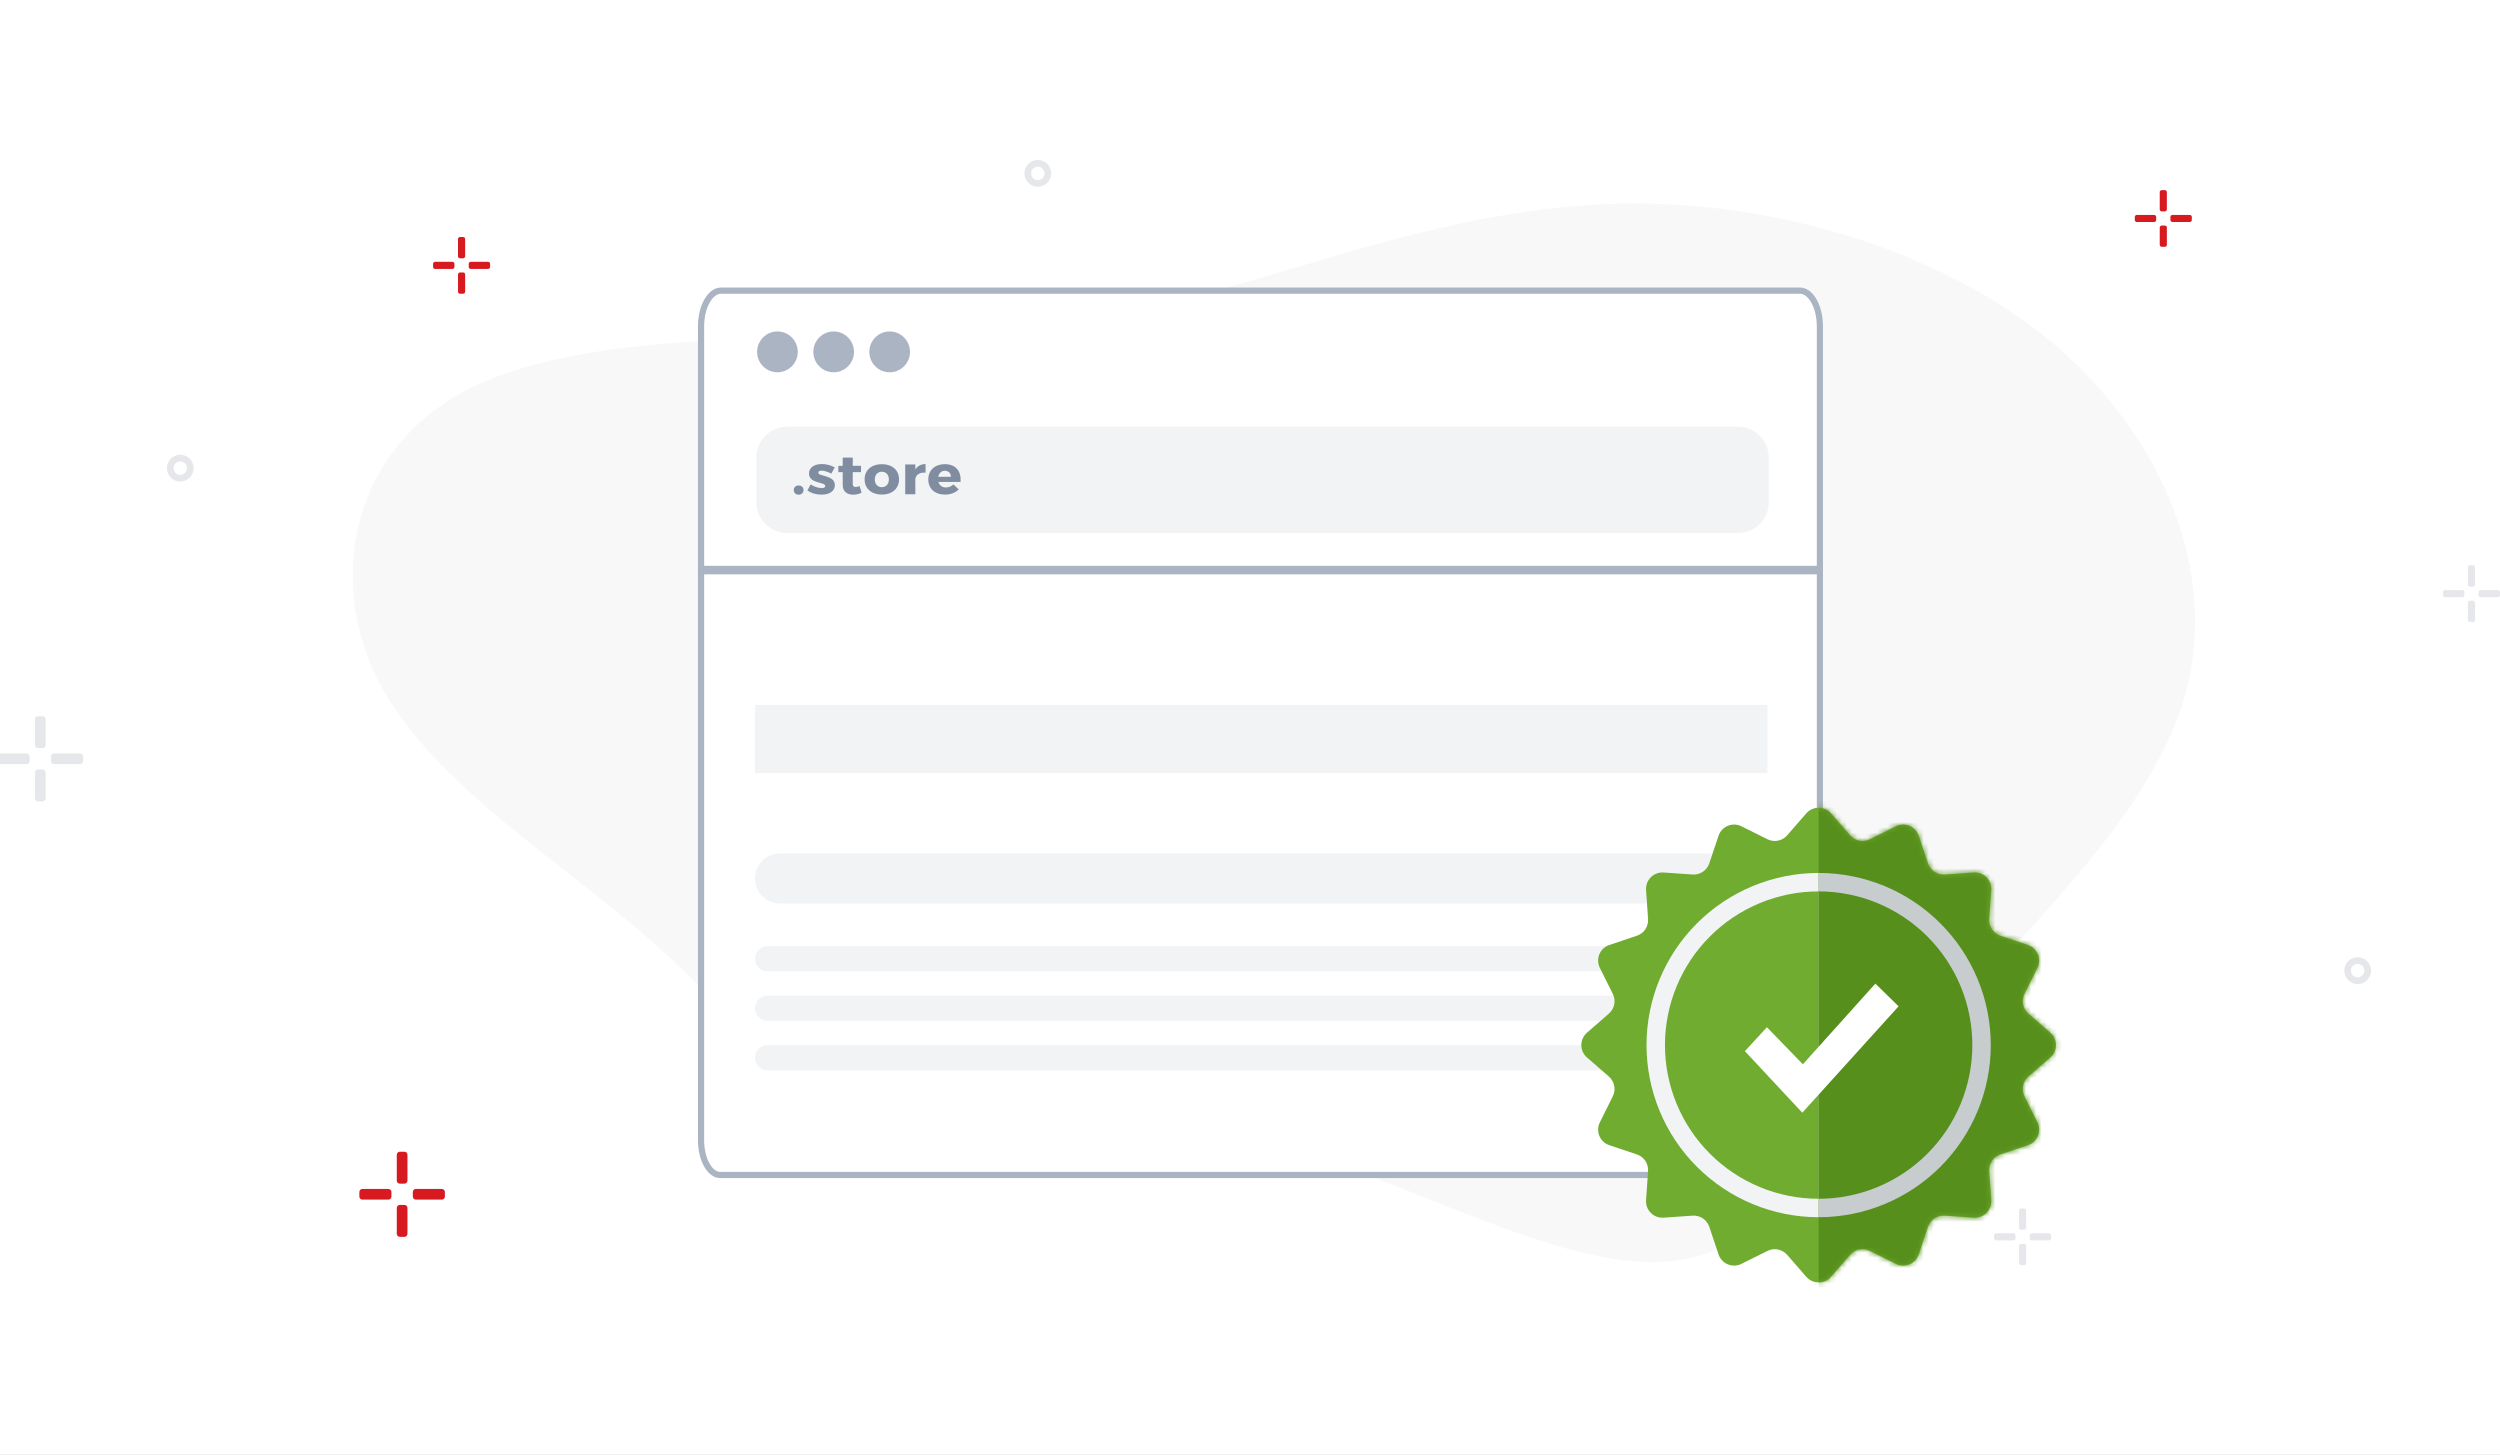 <svg width="488" height="284" viewBox="0 0 488 284" fill="none" xmlns="http://www.w3.org/2000/svg">
<rect x="0" y="0" width="488" height="284" fill="#333333" stroke="none"/>
<g clip-path="url(#clip0_26_3168)">
<rect width="488" height="284" fill="white"/>
<path opacity="0.5" d="M324.458 246.307C347.104 244.956 360.693 222.322 379.026 200.701C397.359 179.081 420.221 158.643 426.692 135.164C432.947 111.854 422.378 85.673 401.457 67.6C380.535 49.695 349.046 39.898 319.928 39.73C291.026 39.561 264.497 49.02 242.498 55.269C220.713 61.519 203.243 64.559 175.851 65.404C148.675 66.249 111.146 65.066 90.009 76.721C68.656 88.545 63.695 113.375 74.048 133.306C84.617 153.406 110.499 168.608 128.401 184.824C146.518 200.87 156.655 217.761 173.694 221.477C190.518 225.362 214.243 216.241 242.066 221.815C269.889 227.22 301.595 247.49 324.458 246.307Z" fill="#F2F3F5"/>
<path fill-rule="evenodd" clip-rule="evenodd" d="M140.76 56.728H351.328C353.486 56.728 355.244 59.872 355.244 63.727V79.665V100.187V111.052H136.844V100.187V79.665V63.727C136.844 59.872 138.603 56.728 140.76 56.728Z" fill="white"/>
<path fill-rule="evenodd" clip-rule="evenodd" d="M137.467 58.487C138.224 57.135 139.364 56.125 140.76 56.125H351.328C352.724 56.125 353.865 57.135 354.622 58.487C355.39 59.861 355.848 61.715 355.848 63.727V111.655H136.241V63.727C136.241 61.715 136.698 59.861 137.467 58.487ZM138.52 59.077C137.87 60.239 137.448 61.883 137.448 63.727V110.448H354.641V63.727C354.641 61.883 354.219 60.239 353.569 59.077C352.907 57.894 352.089 57.332 351.328 57.332H140.76C139.999 57.332 139.182 57.894 138.52 59.077Z" fill="#ABB4C2"/>
<path d="M136.844 111.501V143.004V211.294V217.272V222.572C136.844 226.303 138.533 229.356 140.596 229.356H351.492C353.556 229.356 355.244 226.303 355.244 222.572V217.272V211.294V143.004V111.501L136.844 111.501Z" fill="white"/>
<path fill-rule="evenodd" clip-rule="evenodd" d="M136.241 110.897H355.848V222.571C355.848 224.52 355.408 226.321 354.67 227.655C353.945 228.967 352.846 229.959 351.492 229.959H140.596C139.243 229.959 138.144 228.967 137.418 227.655C136.681 226.321 136.241 224.52 136.241 222.571V110.897ZM137.448 112.104V222.571C137.448 224.354 137.853 225.946 138.475 227.071C139.109 228.218 139.886 228.752 140.596 228.752H351.492C352.202 228.752 352.979 228.218 353.614 227.071C354.236 225.946 354.641 224.354 354.641 222.571V112.104H137.448Z" fill="#ABB4C2"/>
<path d="M166.697 68.685C166.697 70.886 164.921 72.67 162.729 72.67C160.538 72.67 158.762 70.886 158.762 68.685C158.762 66.484 160.538 64.699 162.729 64.699C164.921 64.699 166.697 66.484 166.697 68.685Z" fill="#ABB4C2"/>
<path d="M177.628 68.685C177.628 70.886 175.852 72.67 173.661 72.67C171.47 72.67 169.693 70.886 169.693 68.685C169.693 66.484 171.47 64.699 173.661 64.699C175.852 64.699 177.628 66.484 177.628 68.685Z" fill="#ABB4C2"/>
<path d="M155.723 68.685C155.723 70.886 153.947 72.67 151.756 72.67C149.565 72.67 147.789 70.886 147.789 68.685C147.789 66.484 149.565 64.699 151.756 64.699C153.947 64.699 155.723 66.484 155.723 68.685Z" fill="#ABB4C2"/>
<path d="M147.645 89.323C147.645 85.989 150.347 83.287 153.681 83.287H339.228C342.562 83.287 345.264 85.989 345.264 89.323V98.024C345.264 101.358 342.562 104.06 339.228 104.06H153.681C150.347 104.06 147.645 101.358 147.645 98.024V89.323Z" fill="#F2F3F5"/>
<path d="M147.377 137.622H344.996V150.901H147.377V137.622Z" fill="#F2F3F5"/>
<path d="M147.377 187.16C147.377 185.802 148.478 184.702 149.835 184.702H344.996V189.618H149.835C148.478 189.618 147.377 188.517 147.377 187.16Z" fill="#F2F3F5"/>
<path d="M147.377 196.817C147.377 195.459 148.478 194.359 149.835 194.359H344.996V199.275H149.835C148.478 199.275 147.377 198.174 147.377 196.817Z" fill="#F2F3F5"/>
<path d="M147.377 206.475C147.377 205.118 148.478 204.017 149.835 204.017H344.996V208.933H149.835C148.478 208.933 147.377 207.833 147.377 206.475Z" fill="#F2F3F5"/>
<path d="M147.377 171.479C147.377 168.781 149.564 166.594 152.263 166.594H344.996V176.365H152.263C149.564 176.365 147.377 174.178 147.377 171.479Z" fill="#F2F3F5"/>
<path fill-rule="evenodd" clip-rule="evenodd" d="M155.891 94.765C156.451 94.765 156.85 95.132 156.85 95.66C156.85 96.199 156.451 96.565 155.891 96.565C155.332 96.565 154.944 96.199 154.944 95.66C154.944 95.132 155.332 94.765 155.891 94.765ZM160.417 90.583C161.307 90.583 162.197 90.82 162.95 91.241L162.277 92.448C161.535 92.071 160.85 91.866 160.337 91.866C159.983 91.866 159.732 91.995 159.732 92.265C159.732 93.062 162.973 92.674 162.962 94.701C162.962 95.897 161.855 96.555 160.371 96.555C159.344 96.555 158.351 96.274 157.609 95.735L158.237 94.55C158.933 95.013 159.732 95.272 160.417 95.272C160.805 95.272 161.09 95.143 161.09 94.873C161.09 94.022 157.906 94.464 157.917 92.427C157.917 91.23 158.99 90.583 160.417 90.583ZM167.795 94.873L168.183 96.167C167.738 96.415 167.133 96.565 166.54 96.565C165.353 96.565 164.497 95.929 164.497 94.722V92.157H163.641V90.939H164.497V89.322H166.46V90.928H168.069V92.157H166.46V94.431C166.46 94.884 166.665 95.078 167.03 95.067C167.236 95.067 167.498 94.992 167.795 94.873ZM172.138 90.605C174.147 90.605 175.493 91.78 175.493 93.569C175.493 95.358 174.147 96.544 172.138 96.544C170.118 96.544 168.771 95.358 168.771 93.569C168.771 91.78 170.118 90.605 172.138 90.605ZM172.138 92.082C171.316 92.082 170.757 92.696 170.757 93.591C170.757 94.496 171.316 95.1 172.138 95.1C172.948 95.1 173.507 94.496 173.507 93.591C173.507 92.696 172.948 92.082 172.138 92.082ZM178.672 90.67V91.65C179.094 90.971 179.79 90.594 180.669 90.583V92.265C179.528 92.168 178.775 92.674 178.672 93.493V96.479H176.697V90.67H178.672ZM184.407 90.605C186.575 90.605 187.648 91.952 187.511 94.076H183.186C183.38 94.765 183.905 95.153 184.635 95.153C185.172 95.153 185.697 94.949 186.107 94.561L187.146 95.52C186.518 96.167 185.594 96.544 184.464 96.544C182.455 96.544 181.2 95.358 181.2 93.591C181.2 91.79 182.501 90.605 184.407 90.605ZM183.151 93.073H185.617C185.617 92.362 185.137 91.898 184.43 91.898C183.745 91.898 183.277 92.373 183.151 93.073Z" fill="#808DA0"/>
<path d="M352.587 158.771C353.862 157.307 356.138 157.307 357.413 158.771L361.148 163.06C362.105 164.159 363.683 164.473 364.987 163.824L370.079 161.291C371.818 160.425 373.92 161.296 374.538 163.138L376.347 168.529C376.811 169.91 378.148 170.804 379.601 170.704L385.275 170.312C387.213 170.178 388.822 171.787 388.688 173.725L388.296 179.399C388.196 180.852 389.09 182.189 390.471 182.653L395.862 184.462C397.704 185.08 398.575 187.182 397.709 188.921L395.176 194.013C394.527 195.317 394.841 196.895 395.94 197.852L400.229 201.587C401.693 202.862 401.693 205.138 400.229 206.413L395.94 210.148C394.841 211.105 394.527 212.683 395.176 213.987L397.709 219.079C398.575 220.818 397.704 222.92 395.862 223.538L390.471 225.347C389.09 225.811 388.196 227.148 388.296 228.601L388.688 234.275C388.822 236.213 387.213 237.822 385.275 237.688L379.601 237.296C378.148 237.196 376.811 238.09 376.347 239.471L374.538 244.862C373.92 246.704 371.818 247.575 370.079 246.709L364.987 244.176C363.683 243.527 362.105 243.841 361.148 244.94L357.413 249.229C356.138 250.693 353.862 250.693 352.587 249.229L348.852 244.94C347.895 243.841 346.317 243.527 345.013 244.176L339.921 246.709C338.182 247.575 336.08 246.704 335.462 244.862L333.653 239.471C333.189 238.09 331.852 237.196 330.399 237.296L324.725 237.688C322.787 237.822 321.178 236.213 321.312 234.275L321.704 228.601C321.804 227.148 320.91 225.811 319.529 225.347L314.138 223.538C312.296 222.92 311.426 220.818 312.291 219.079L314.824 213.987C315.473 212.683 315.159 211.105 314.06 210.148L309.771 206.413C308.307 205.138 308.307 202.862 309.771 201.587L314.06 197.852C315.159 196.895 315.473 195.317 314.824 194.013L312.291 188.921C311.426 187.182 312.296 185.08 314.138 184.462L319.529 182.653C320.91 182.189 321.804 180.852 321.704 179.399L321.312 173.725C321.178 171.787 322.787 170.178 324.725 170.312L330.399 170.704C331.852 170.804 333.189 169.91 333.653 168.529L335.462 163.138C336.08 161.296 338.182 160.426 339.921 161.291L345.013 163.824C346.317 164.473 347.895 164.159 348.852 163.06L352.587 158.771Z" fill="#6FAC2F"/>
<mask id="mask0_26_3168" style="mask-type:alpha" maskUnits="userSpaceOnUse" x="308" y="157" width="94" height="94">
<path d="M352.587 158.771C353.862 157.307 356.138 157.307 357.413 158.771L361.148 163.06C362.105 164.159 363.683 164.473 364.987 163.824L370.079 161.291C371.818 160.425 373.92 161.296 374.538 163.138L376.347 168.529C376.811 169.91 378.148 170.804 379.601 170.704L385.275 170.312C387.213 170.178 388.822 171.787 388.688 173.725L388.296 179.399C388.196 180.852 389.09 182.189 390.471 182.653L395.862 184.462C397.704 185.08 398.575 187.182 397.709 188.921L395.176 194.013C394.527 195.317 394.841 196.895 395.94 197.852L400.229 201.587C401.693 202.862 401.693 205.138 400.229 206.413L395.94 210.148C394.841 211.105 394.527 212.683 395.176 213.987L397.709 219.079C398.575 220.818 397.704 222.92 395.862 223.538L390.471 225.347C389.09 225.811 388.196 227.148 388.296 228.601L388.688 234.275C388.822 236.213 387.213 237.822 385.275 237.688L379.601 237.296C378.148 237.196 376.811 238.09 376.347 239.471L374.538 244.862C373.92 246.704 371.818 247.575 370.079 246.709L364.987 244.176C363.683 243.527 362.105 243.841 361.148 244.94L357.413 249.229C356.138 250.693 353.862 250.693 352.587 249.229L348.852 244.94C347.895 243.841 346.317 243.527 345.013 244.176L339.921 246.709C338.182 247.575 336.08 246.704 335.462 244.862L333.653 239.471C333.189 238.09 331.852 237.196 330.399 237.296L324.725 237.688C322.787 237.822 321.178 236.213 321.312 234.275L321.704 228.601C321.804 227.148 320.91 225.811 319.529 225.347L314.138 223.538C312.296 222.92 311.426 220.818 312.291 219.079L314.824 213.987C315.473 212.683 315.159 211.105 314.06 210.148L309.771 206.413C308.307 205.138 308.307 202.862 309.771 201.587L314.06 197.852C315.159 196.895 315.473 195.317 314.824 194.013L312.291 188.921C311.426 187.182 312.296 185.08 314.138 184.462L319.529 182.653C320.91 182.189 321.804 180.852 321.704 179.399L321.312 173.725C321.178 171.787 322.787 170.178 324.725 170.312L330.399 170.704C331.852 170.804 333.189 169.91 333.653 168.529L335.462 163.138C336.08 161.296 338.182 160.426 339.921 161.291L345.013 163.824C346.317 164.473 347.895 164.159 348.852 163.06L352.587 158.771Z" fill="#6FAC2F"/>
</mask>
<g mask="url(#mask0_26_3168)">
<rect x="355" y="143.2" width="52.8" height="120" fill="#568F1B"/>
</g>
<path d="M355 170.4C346.089 170.4 337.542 173.94 331.241 180.241C324.94 186.543 321.4 195.089 321.4 204C321.4 212.911 324.94 221.458 331.241 227.759C337.542 234.06 346.089 237.6 355 237.6L355 204V170.4Z" fill="#F2F3F5"/>
<path d="M355 170.4C363.911 170.4 372.458 173.94 378.759 180.241C385.06 186.543 388.6 195.089 388.6 204C388.6 212.911 385.06 221.458 378.759 227.759C372.458 234.06 363.911 237.6 355 237.6L355 204V170.4Z" fill="#C7CCCF"/>
<path d="M355 174C347.044 174 339.413 177.161 333.787 182.787C328.161 188.413 325 196.044 325 204C325 211.956 328.161 219.587 333.787 225.213C339.413 230.839 347.044 234 355 234L355 204V174Z" fill="#6FAC2F"/>
<path d="M355 234C362.956 234 370.587 230.839 376.213 225.213C381.839 219.587 385 211.956 385 204C385 196.044 381.839 188.413 376.213 182.787C370.587 177.161 362.956 174 355 174L355 204V234Z" fill="#568F1B"/>
<path d="M370.6 196.433L351.808 217.2L340.6 205.183L344.902 200.517L351.921 207.75L366.072 192L370.6 196.433Z" fill="white"/>
<path fill-rule="evenodd" clip-rule="evenodd" d="M202.582 32.534C201.859 32.534 201.274 33.12 201.274 33.842C201.274 34.564 201.859 35.15 202.582 35.15C203.304 35.15 203.889 34.564 203.889 33.842C203.889 33.12 203.304 32.534 202.582 32.534ZM199.966 33.842C199.966 32.398 201.137 31.227 202.582 31.227C204.026 31.227 205.197 32.398 205.197 33.842C205.197 35.287 204.026 36.458 202.582 36.458C201.137 36.458 199.966 35.287 199.966 33.842Z" fill="#E5E7EA"/>
<path fill-rule="evenodd" clip-rule="evenodd" d="M35.185 90.076C34.463 90.076 33.878 90.662 33.878 91.384C33.878 92.106 34.463 92.692 35.185 92.692C35.908 92.692 36.493 92.106 36.493 91.384C36.493 90.662 35.908 90.076 35.185 90.076ZM32.57 91.384C32.57 89.94 33.741 88.769 35.185 88.769C36.63 88.769 37.801 89.94 37.801 91.384C37.801 92.829 36.63 94 35.185 94C33.741 94 32.57 92.829 32.57 91.384Z" fill="#E5E7EA"/>
<path fill-rule="evenodd" clip-rule="evenodd" d="M460.215 188.161C459.492 188.161 458.907 188.746 458.907 189.469C458.907 190.191 459.492 190.776 460.215 190.776C460.937 190.776 461.522 190.191 461.522 189.469C461.522 188.746 460.937 188.161 460.215 188.161ZM457.599 189.469C457.599 188.024 458.77 186.853 460.215 186.853C461.659 186.853 462.83 188.024 462.83 189.469C462.83 190.913 461.659 192.084 460.215 192.084C458.77 192.084 457.599 190.913 457.599 189.469Z" fill="#E5E7EA"/>
<path fill-rule="evenodd" clip-rule="evenodd" d="M90.397 46.266C90.616 46.266 90.794 46.443 90.794 46.661V50.025C90.794 50.243 90.616 50.42 90.397 50.42H89.799C89.581 50.42 89.403 50.243 89.403 50.025V46.661C89.403 46.443 89.581 46.266 89.799 46.266H90.397ZM422.574 37.111C422.793 37.111 422.971 37.289 422.971 37.506V40.87C422.971 41.088 422.793 41.266 422.574 41.266H421.976C421.757 41.266 421.579 41.088 421.579 40.87V37.506C421.579 37.289 421.757 37.111 421.976 37.111H422.574ZM95.268 51.108C95.487 51.108 95.665 51.286 95.665 51.504V52.098C95.665 52.316 95.487 52.493 95.268 52.493H91.888C91.669 52.493 91.491 52.316 91.491 52.098V51.504C91.491 51.286 91.669 51.108 91.888 51.108H95.268ZM427.445 41.954C427.664 41.954 427.842 42.131 427.842 42.349V42.944C427.842 43.161 427.664 43.339 427.445 43.339H424.065C423.846 43.339 423.668 43.161 423.668 42.944V42.349C423.668 42.131 423.846 41.954 424.065 41.954H427.445ZM88.312 51.108C88.531 51.108 88.709 51.286 88.709 51.504V52.098C88.709 52.316 88.531 52.493 88.312 52.493H84.932C84.713 52.493 84.535 52.316 84.535 52.098V51.504C84.535 51.286 84.713 51.108 84.932 51.108H88.312ZM420.489 41.954C420.707 41.954 420.886 42.131 420.886 42.349V42.944C420.886 43.161 420.707 43.339 420.489 43.339H417.109C416.89 43.339 416.712 43.161 416.712 42.944V42.349C416.712 42.131 416.89 41.954 417.109 41.954H420.489ZM90.399 53.182C90.618 53.182 90.796 53.359 90.796 53.577V56.941C90.796 57.159 90.618 57.336 90.399 57.336H89.801C89.582 57.336 89.404 57.159 89.404 56.941V53.577C89.404 53.359 89.582 53.182 89.801 53.182H90.399ZM422.576 44.027C422.794 44.027 422.972 44.204 422.972 44.422V47.786C422.972 48.004 422.794 48.181 422.576 48.181H421.978C421.759 48.181 421.581 48.004 421.581 47.786V44.422C421.581 44.204 421.759 44.027 421.978 44.027H422.576ZM78.942 224.817C79.272 224.817 79.536 225.082 79.536 225.409V230.455C79.536 230.78 79.272 231.048 78.944 231.048H78.048C77.718 231.048 77.451 230.78 77.451 230.455V225.407C77.451 225.081 77.718 224.815 78.046 224.815H78.942V224.817ZM75.813 232.085C76.141 232.085 76.408 232.351 76.408 232.68V233.57C76.408 233.898 76.141 234.164 75.813 234.164H70.743C70.413 234.164 70.147 233.898 70.147 233.57V232.68C70.147 232.351 70.413 232.085 70.743 232.085H75.813ZM86.247 232.085C86.576 232.085 86.843 232.351 86.843 232.68V233.57C86.843 233.898 86.576 234.164 86.247 234.164H81.177C80.847 234.164 80.582 233.898 80.582 233.57V232.68C80.582 232.351 80.847 232.085 81.177 232.085H86.247ZM78.942 235.202C79.272 235.202 79.536 235.468 79.536 235.795V240.84C79.536 241.165 79.272 241.433 78.944 241.433H78.048C77.718 241.433 77.451 241.165 77.451 240.84V235.795C77.451 235.468 77.718 235.202 78.046 235.202H78.942Z" fill="#D71920"/>
<path fill-rule="evenodd" clip-rule="evenodd" d="M395.11 235.895C395.329 235.895 395.507 236.072 395.507 236.29V239.654C395.507 239.871 395.329 240.049 395.11 240.049H394.513C394.294 240.049 394.116 239.871 394.116 239.654V236.29C394.116 236.072 394.294 235.895 394.513 235.895H395.11Z" fill="#E5E7EA"/>
<path fill-rule="evenodd" clip-rule="evenodd" d="M399.982 240.737C400.201 240.737 400.379 240.914 400.379 241.132V241.727C400.379 241.945 400.201 242.122 399.982 242.122H396.602C396.383 242.122 396.205 241.945 396.205 241.727V241.132C396.205 240.914 396.383 240.737 396.602 240.737H399.982Z" fill="#E5E7EA"/>
<path fill-rule="evenodd" clip-rule="evenodd" d="M393.025 240.737C393.244 240.737 393.422 240.914 393.422 241.132V241.727C393.422 241.945 393.244 242.122 393.025 242.122H389.645C389.426 242.122 389.248 241.945 389.248 241.727V241.132C389.248 240.914 389.426 240.737 389.645 240.737H393.025Z" fill="#E5E7EA"/>
<path fill-rule="evenodd" clip-rule="evenodd" d="M395.112 242.811C395.331 242.811 395.509 242.988 395.509 243.206V246.57C395.509 246.787 395.331 246.965 395.112 246.965H394.515C394.296 246.965 394.118 246.787 394.118 246.57V243.206C394.118 242.988 394.296 242.811 394.515 242.811H395.112Z" fill="#E5E7EA"/>
<path fill-rule="evenodd" clip-rule="evenodd" d="M8.322 139.811C8.652 139.811 8.916 140.077 8.916 140.404V145.449C8.916 145.774 8.652 146.042 8.324 146.042H7.428C7.098 146.042 6.831 145.774 6.831 145.449V140.402C6.831 140.075 7.098 139.809 7.426 139.809H8.322V139.811Z" fill="#E5E7EA"/>
<path fill-rule="evenodd" clip-rule="evenodd" d="M5.193 147.08C5.521 147.08 5.788 147.345 5.788 147.674V148.564C5.788 148.893 5.521 149.159 5.193 149.159H0.123C-0.208 149.159 -0.473 148.893 -0.473 148.564V147.674C-0.473 147.345 -0.208 147.08 0.123 147.08H5.193Z" fill="#E5E7EA"/>
<path fill-rule="evenodd" clip-rule="evenodd" d="M15.627 147.08C15.955 147.08 16.223 147.345 16.223 147.674V148.564C16.223 148.893 15.955 149.159 15.627 149.159H10.557C10.227 149.159 9.962 148.893 9.962 148.564V147.674C9.962 147.345 10.227 147.08 10.557 147.08H15.627Z" fill="#E5E7EA"/>
<path fill-rule="evenodd" clip-rule="evenodd" d="M8.322 150.196C8.652 150.196 8.916 150.462 8.916 150.789V155.835C8.916 156.16 8.652 156.427 8.324 156.427H7.428C7.098 156.427 6.831 156.16 6.831 155.835V150.789C6.831 150.462 7.098 150.196 7.426 150.196H8.322Z" fill="#E5E7EA"/>
<path fill-rule="evenodd" clip-rule="evenodd" d="M482.732 110.347C482.951 110.347 483.129 110.524 483.129 110.742V114.106C483.129 114.324 482.951 114.501 482.732 114.501H482.134C481.915 114.501 481.737 114.324 481.737 114.106V110.742C481.737 110.524 481.915 110.347 482.134 110.347H482.732Z" fill="#E5E7EA"/>
<path fill-rule="evenodd" clip-rule="evenodd" d="M487.603 115.19C487.822 115.19 488 115.367 488 115.585V116.179C488 116.397 487.822 116.574 487.603 116.574H484.223C484.004 116.574 483.826 116.397 483.826 116.179V115.585C483.826 115.367 484.004 115.19 484.223 115.19H487.603Z" fill="#E5E7EA"/>
<path fill-rule="evenodd" clip-rule="evenodd" d="M480.647 115.19C480.866 115.19 481.044 115.367 481.044 115.585V116.179C481.044 116.397 480.866 116.574 480.647 116.574H477.267C477.048 116.574 476.87 116.397 476.87 116.179V115.585C476.87 115.367 477.048 115.19 477.267 115.19H480.647Z" fill="#E5E7EA"/>
<path fill-rule="evenodd" clip-rule="evenodd" d="M482.734 117.263C482.952 117.263 483.13 117.44 483.13 117.658V121.022C483.13 121.24 482.952 121.417 482.734 121.417H482.136C481.917 121.417 481.739 121.24 481.739 121.022V117.658C481.739 117.44 481.917 117.263 482.136 117.263H482.734Z" fill="#E5E7EA"/>
</g>
<defs>
<clipPath id="clip0_26_3168">
<rect width="488" height="284" fill="white"/>
</clipPath>
</defs>
</svg>
